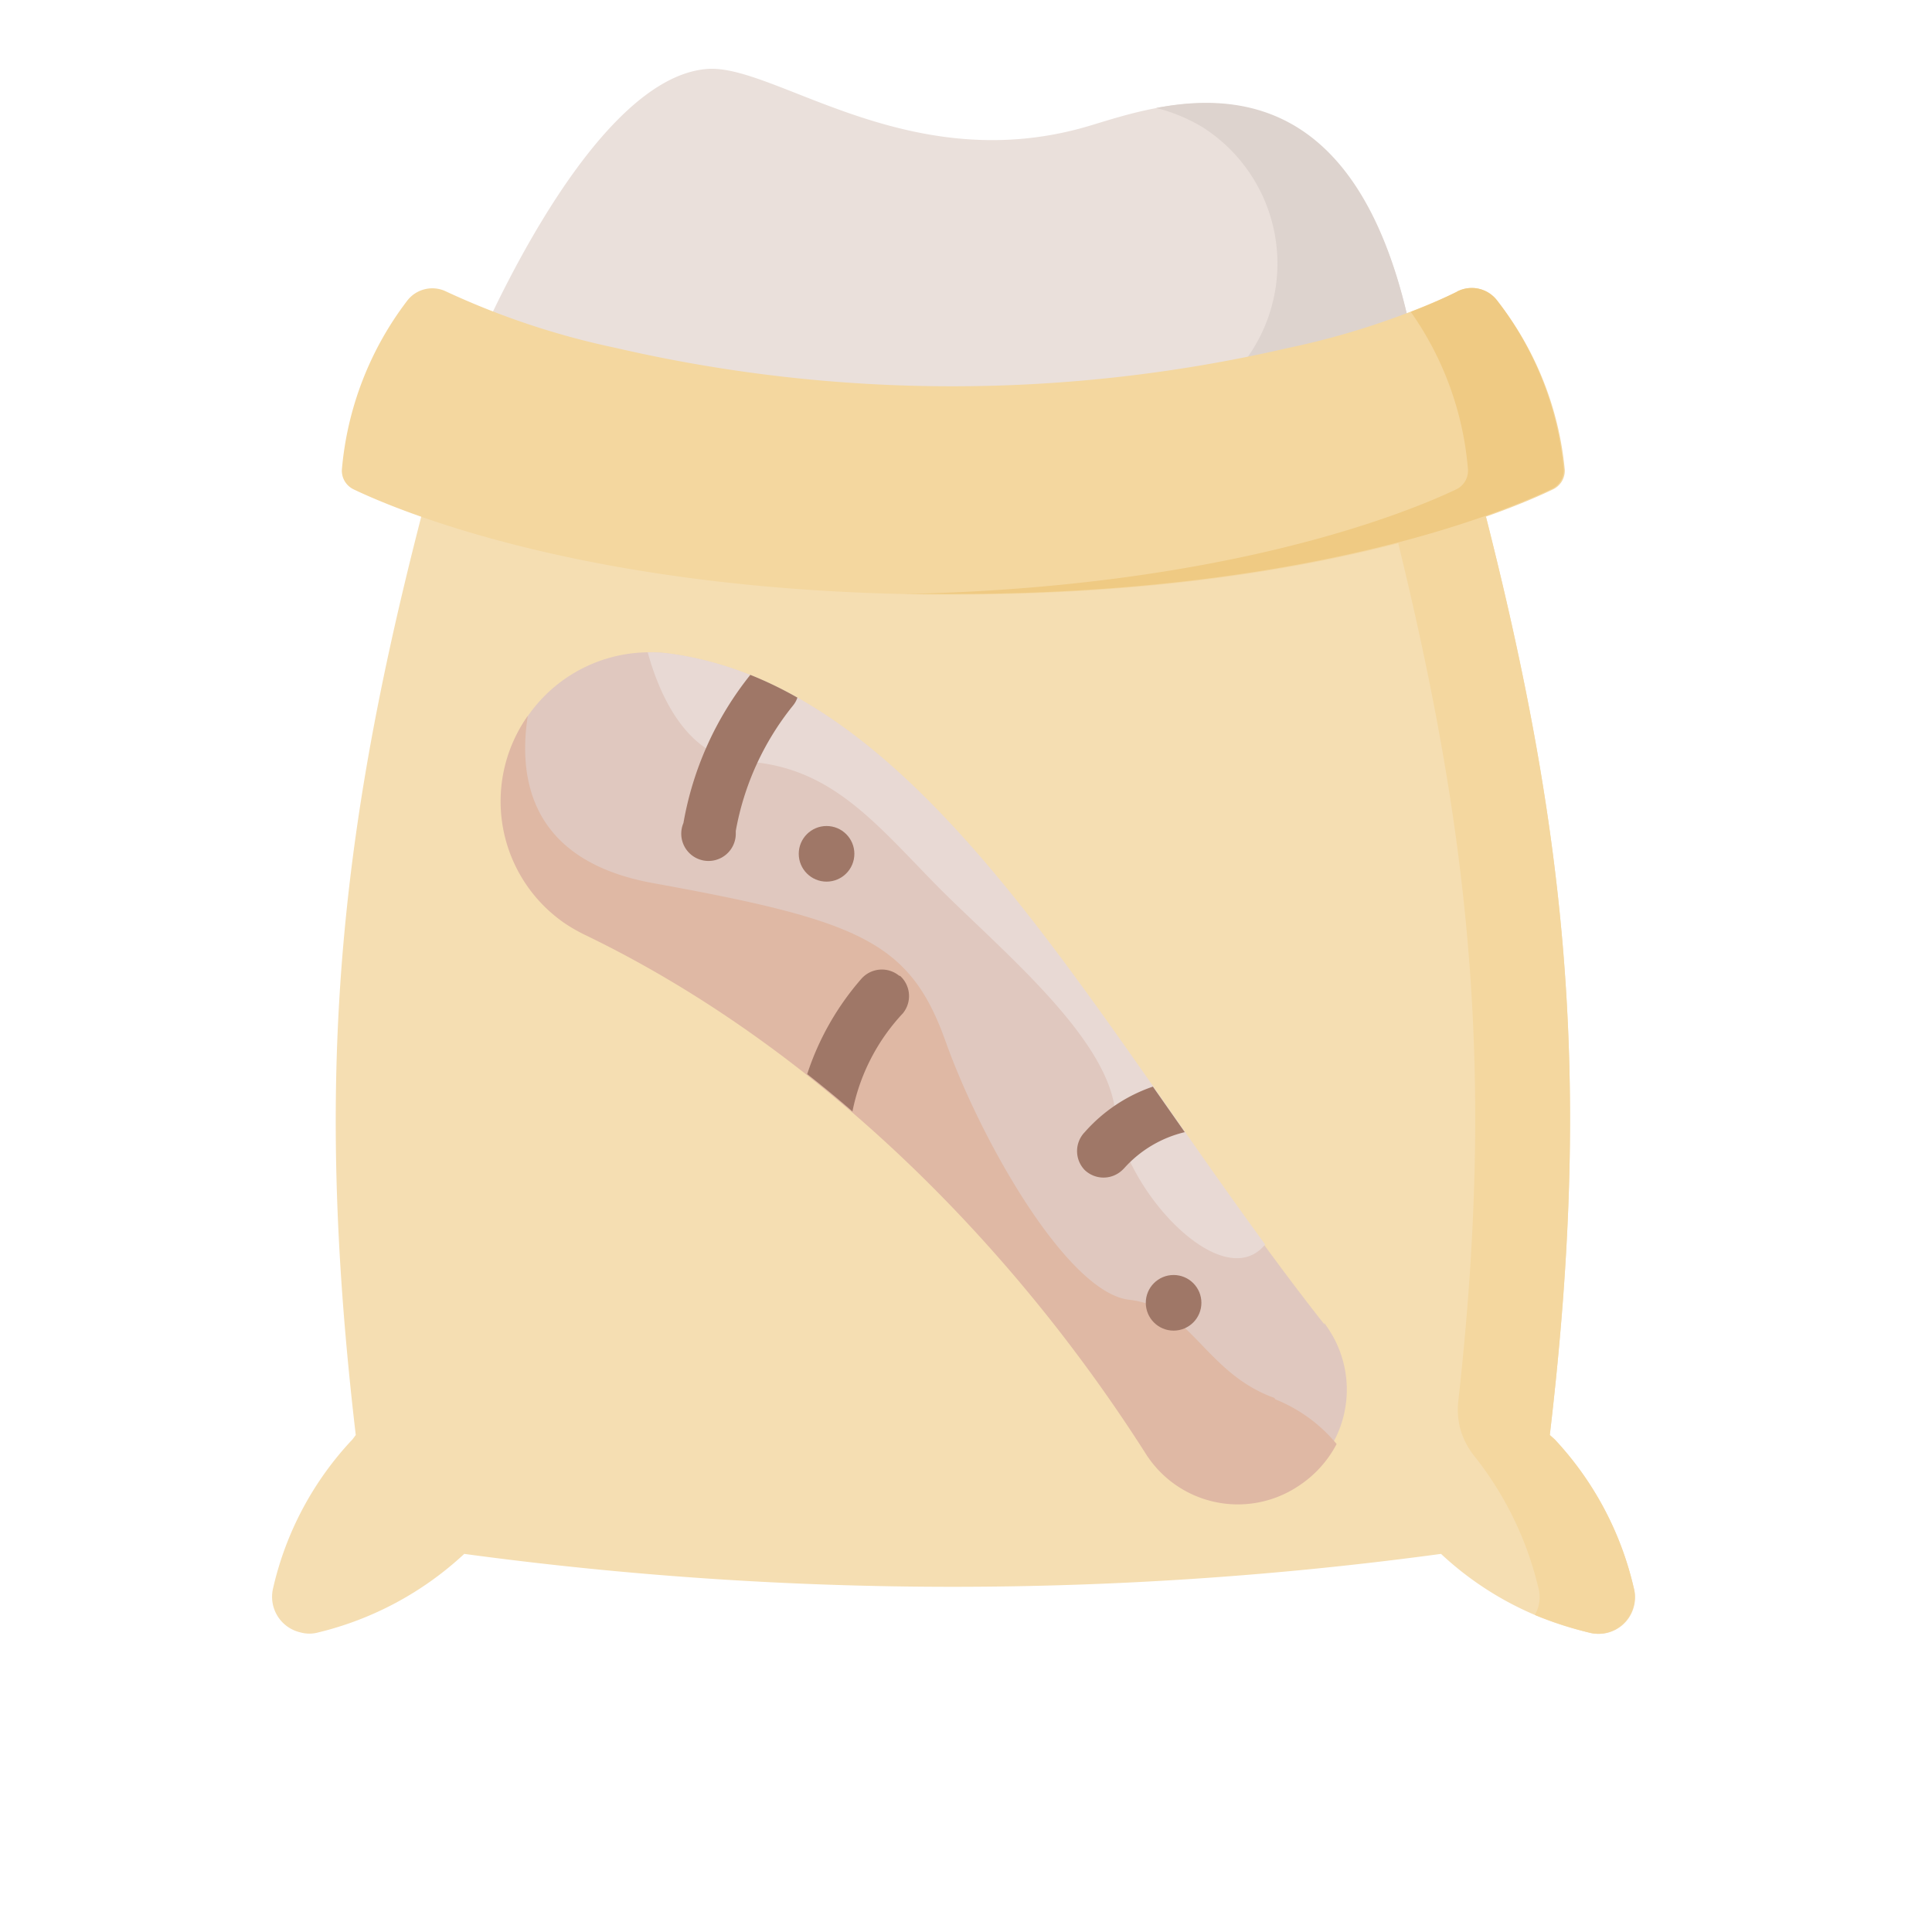 <svg xmlns="http://www.w3.org/2000/svg" viewBox="0 0 70.87 70.87"><path d="M8.21,11S12.47.37,17,0c2.44-.2,7.25,3.92,13.7,2.18C33.15,1.53,41-2,43.07,11a47.51,47.51,0,0,1-17.4,3.3A47.86,47.86,0,0,1,8.21,11Z" transform="translate(8.93 2.53)" fill="#eae0db"/><path d="M33.48,1.43a6.25,6.25,0,0,1,1.71.71,5.93,5.93,0,0,1-1.83,10.77,49.11,49.11,0,0,1-9.42,1.3h1.73A47.5,47.5,0,0,0,43.07,11C41.54,1.31,36.83.79,33.48,1.43Z" transform="translate(8.93 2.53)" fill="#ddd3ce"/><path d="M51,55.72a11.89,11.89,0,0,0-2.9-5.45l-.18-.16c1.6-13.58.61-22.71-2.93-35.94l-1.06-4a49.43,49.43,0,0,1-35.75,0h0l-1.06,4c-3.6,13.23-4.59,22.36-3,35.94L4,50.27a11.77,11.77,0,0,0-2.91,5.45,1.34,1.34,0,0,0,1,1.63,1.23,1.23,0,0,0,.66,0A12,12,0,0,0,8.1,54.47a133.5,133.5,0,0,0,35.83,0,11.81,11.81,0,0,0,5.41,2.88A1.33,1.33,0,0,0,51,56.42,1.28,1.28,0,0,0,51,55.72Z" transform="translate(8.93 2.53)" fill="#f5deb2"/><path d="M51,55.72a11.89,11.89,0,0,0-2.9-5.45l-.18-.16c1.6-13.58.61-22.71-2.93-35.94l-1.06-4c-1,.4-2.1.77-3.17,1.1l.77,2.87C44.93,27,46,36,44.56,48.9a2.84,2.84,0,0,0,.06.92h0a2.79,2.79,0,0,0,.53,1.06,12.36,12.36,0,0,1,2.35,4.83,1.29,1.29,0,0,1-.13,1,15.56,15.56,0,0,0,2,.65,1.34,1.34,0,0,0,1.63-1A1.31,1.31,0,0,0,51,55.72Z" transform="translate(8.93 2.53)" fill="#f4d79f"/><path d="M44.54,8.17a28.75,28.75,0,0,1-6.2,2.06,54.75,54.75,0,0,1-24.69,0,28.75,28.75,0,0,1-6.2-2.06A1.16,1.16,0,0,0,6,8.51a11.89,11.89,0,0,0-2.39,6.2.76.76,0,0,0,.43.71c1.78.85,9,3.86,22,3.86s20.22-3,22-3.86a.76.76,0,0,0,.43-.71A11.84,11.84,0,0,0,46,8.51a1.17,1.17,0,0,0-1.49-.34Z" transform="translate(8.93 2.53)" fill="#f4d79f"/><path d="M46,8.51a1.17,1.17,0,0,0-1.49-.34,17,17,0,0,1-1.69.74,11.66,11.66,0,0,1,2.1,5.8.76.76,0,0,1-.43.71c-1.7.81-8.37,3.59-20.26,3.84H26c13,0,20.21-3,22-3.86a.76.76,0,0,0,.43-.71A11.89,11.89,0,0,0,46,8.51Z" transform="translate(8.93 2.53)" fill="#efca83"/><path d="M39.65,46.05c-8.12-10.29-14.27-23.25-24-24.6A5.43,5.43,0,0,0,9.53,26a6.37,6.37,0,0,0,0,1,5.34,5.34,0,0,0,3.06,4.73c8.31,4,15.52,11.09,20.57,19a4,4,0,0,0,6.6-4.57L39.65,46Z" transform="translate(8.93 2.53)" fill="#e0c8bf"/><path d="M37.82,48.75c-2.54-.91-3.06-3.35-5.32-3.6s-5.43-5.8-6.74-9.47S22.62,31.24,15,29.86c-4.46-.82-4.93-3.81-4.57-6.13a5.43,5.43,0,0,0,1.3,7.57,6,6,0,0,0,.77.45c8.31,4,15.52,11.09,20.57,19A4,4,0,0,0,38.67,52a4.12,4.12,0,0,0,1.43-1.56,5.63,5.63,0,0,0-2.25-1.64Z" transform="translate(8.93 2.53)" fill="#dfb8a4"/><path d="M15.69,21.45a5,5,0,0,0-.86-.05c.38,1.39,1.37,3.88,3.57,4,3.06.18,4.66,2.12,6.9,4.42s6.41,5.63,6.68,8.45,3.93,6.76,5.5,4.85C30.43,33.5,24.49,22.68,15.69,21.45Z" transform="translate(8.93 2.53)" fill="#e8d9d4"/><circle cx="30.32" cy="31.32" r="1.02" fill="#9f7767"/><circle cx="43.05" cy="47.79" r="1.02" fill="#9f7767"/><path d="M18.59,22.23a12,12,0,0,0-2.45,5.43,1,1,0,1,0,1.92.38s0-.06,0-.09a10.19,10.19,0,0,1,2.1-4.6.9.9,0,0,0,.16-.29,13.93,13.93,0,0,0-1.74-.84Z" transform="translate(8.93 2.53)" fill="#9f7767"/><path d="M24.05,33.26a1,1,0,0,0-1.37.1h0a10.06,10.06,0,0,0-2,3.51c.56.44,1.11.89,1.66,1.37a7.37,7.37,0,0,1,1.85-3.6,1,1,0,0,0-.1-1.37Z" transform="translate(8.93 2.53)" fill="#9f7767"/><path d="M34.53,39l-1.17-1.67A5.85,5.85,0,0,0,30.86,39a1,1,0,0,0,0,1.39,1,1,0,0,0,1.38,0l.07-.07A4.33,4.33,0,0,1,34.53,39Z" transform="translate(8.93 2.53)" fill="#9f7767"/></svg>